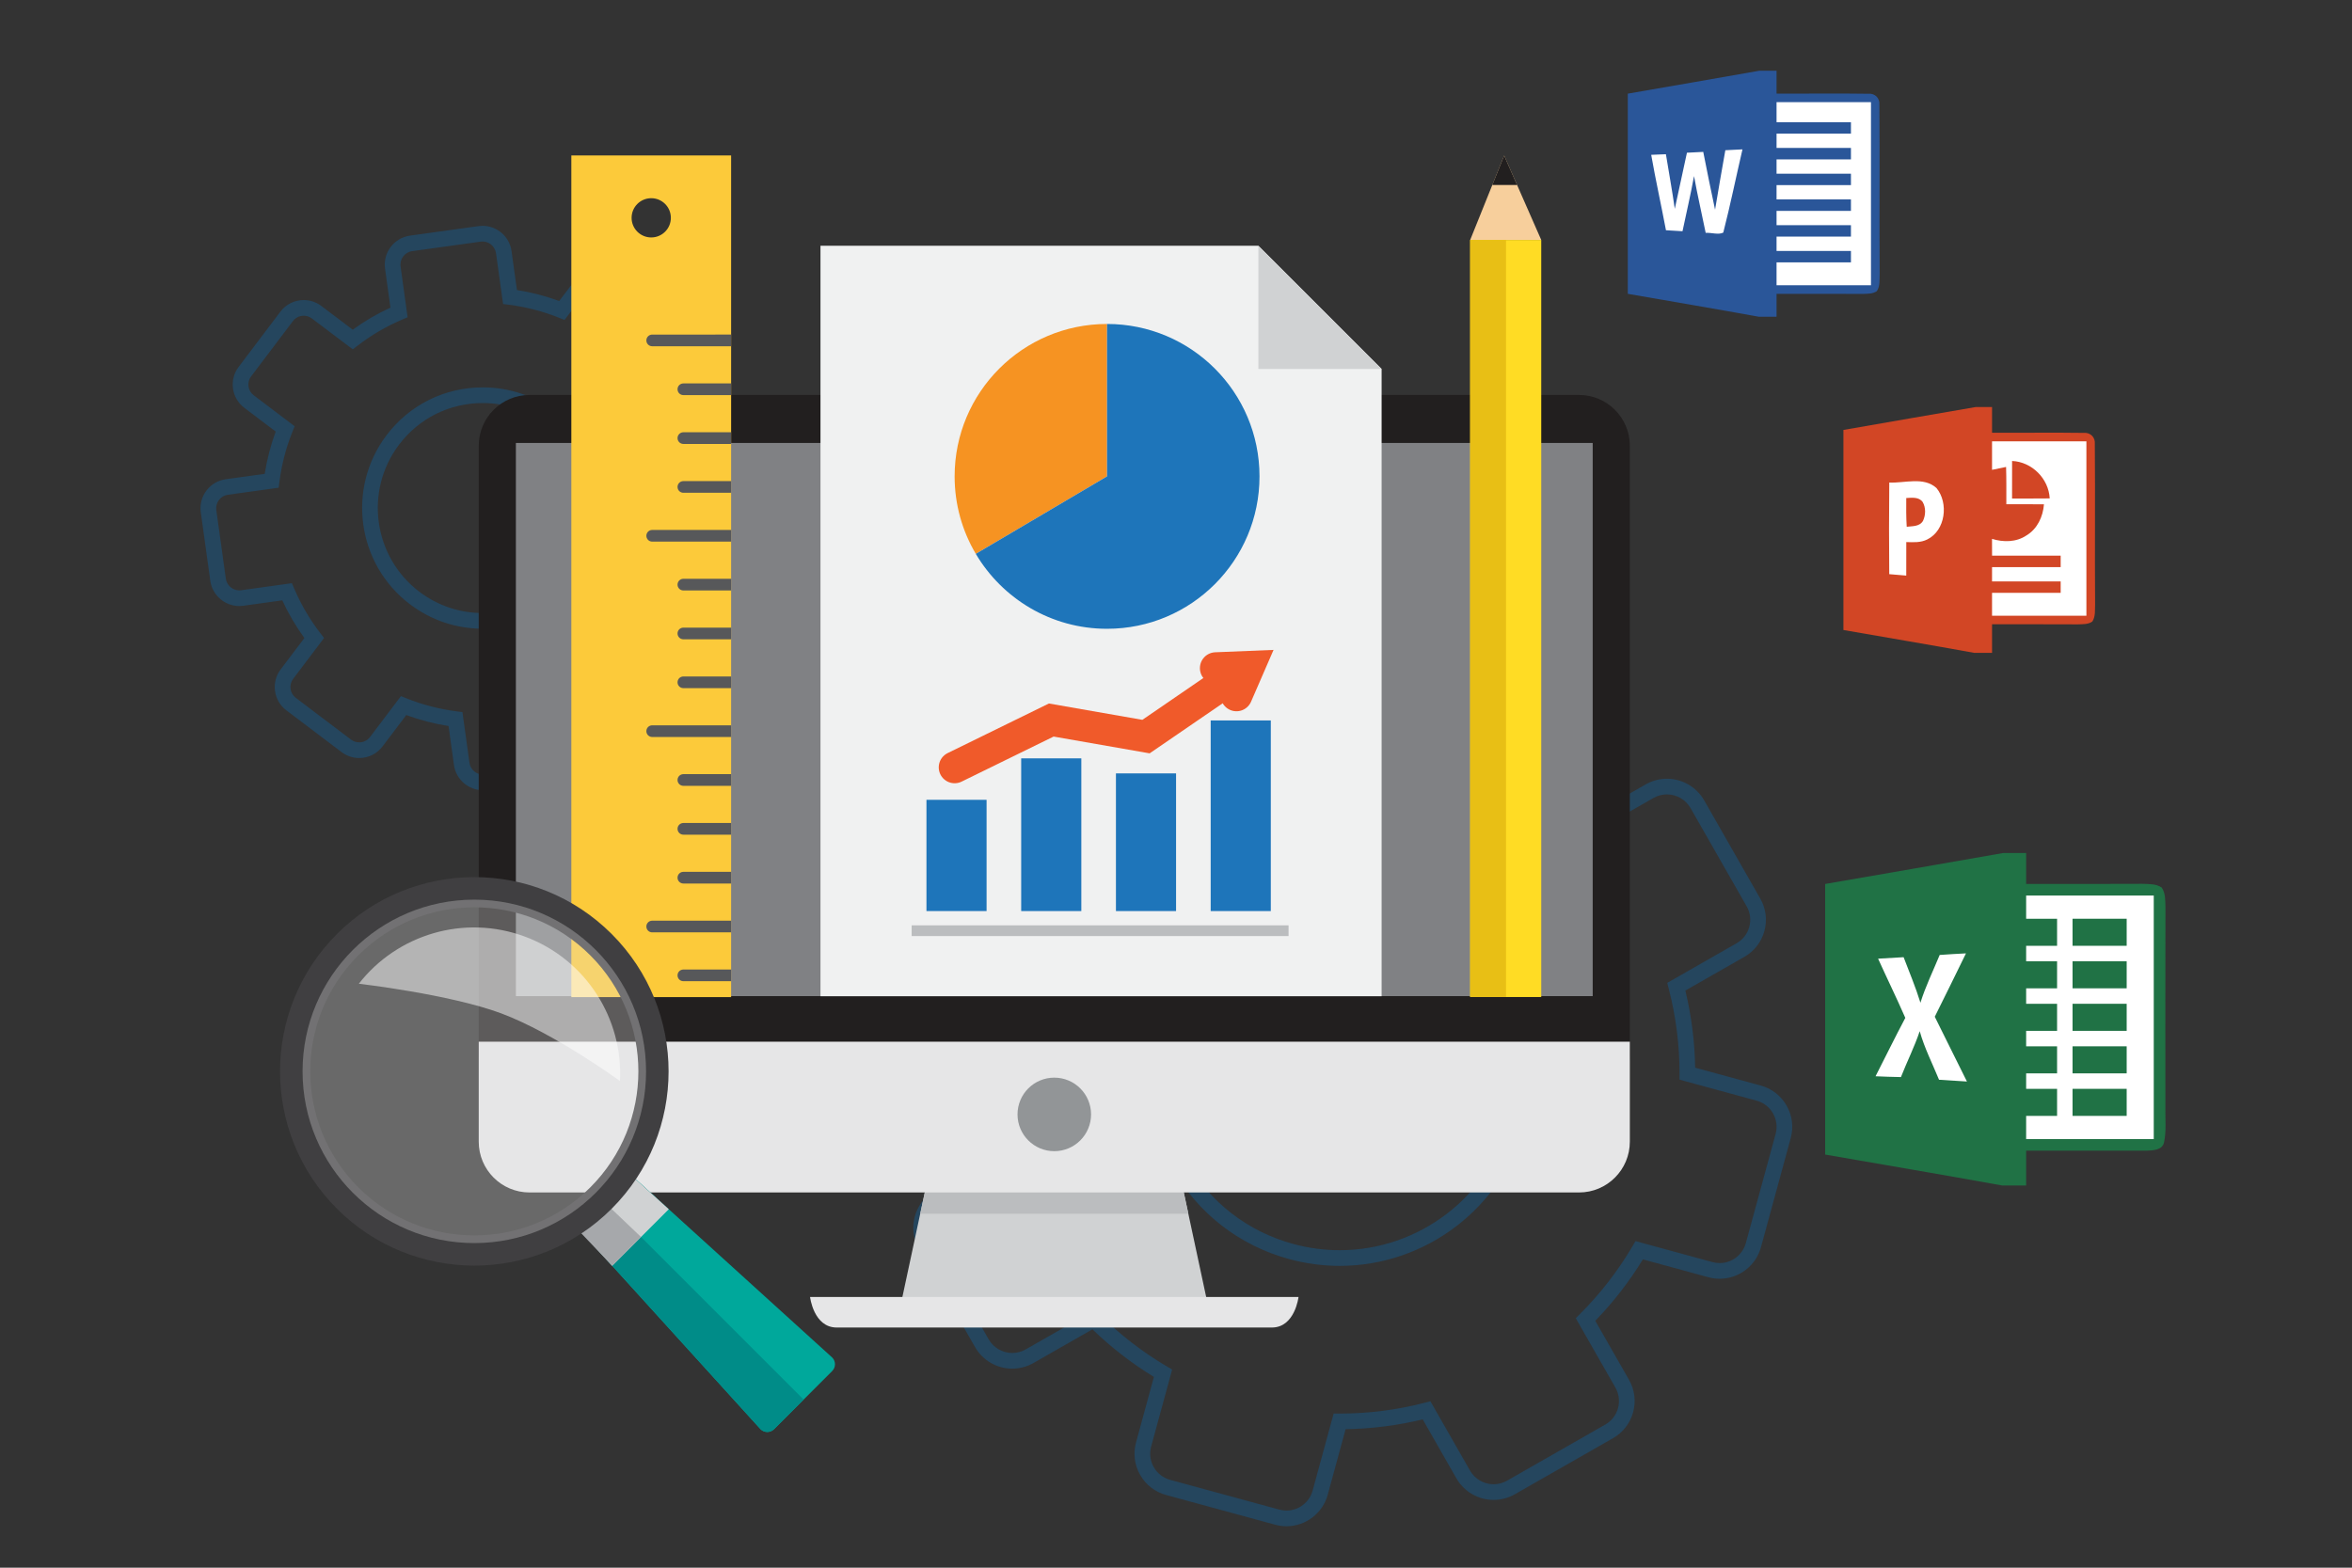 <?xml version="1.0" encoding="utf-8"?>
<!-- Generator: Adobe Illustrator 16.0.0, SVG Export Plug-In . SVG Version: 6.00 Build 0)  -->
<!DOCTYPE svg PUBLIC "-//W3C//DTD SVG 1.1//EN" "http://www.w3.org/Graphics/SVG/1.1/DTD/svg11.dtd">
<svg version="1.1" id="Layer_3" xmlns="http://www.w3.org/2000/svg" xmlns:xlink="http://www.w3.org/1999/xlink" x="0px" y="0px"
	 width="600px" height="400px" viewBox="0 0 600 400" enable-background="new 0 0 600 400" xml:space="preserve">
<rect x="0" y="0" width="600" height="400" fill="#333333" stroke="none"/>
<g>
	<g opacity="0.3">
		<path fill="#0271C4" d="M328.185,389.425c-0.971,0-1.941-0.13-2.885-0.388l-27.832-7.586c-2.814-0.766-5.163-2.583-6.611-5.118
			c-1.448-2.535-1.823-5.481-1.054-8.297l4.556-16.712c-5.667-3.467-10.929-7.543-15.676-12.142l-15.038,8.596
			c-1.652,0.942-3.524,1.44-5.415,1.44c0,0,0,0-0.001,0c-3.914,0-7.552-2.108-9.494-5.503l-14.32-25.05
			c-2.981-5.236-1.154-11.92,4.071-14.902l15.041-8.596c-1.555-6.448-2.394-13.051-2.499-19.67l-16.714-4.559
			c-5.812-1.588-9.25-7.604-7.665-13.411l7.588-27.834c1.297-4.742,5.628-8.054,10.532-8.054c0.97,0,1.939,0.131,2.882,0.389
			l16.71,4.557c3.448-5.637,7.524-10.899,12.144-15.678l-8.595-15.043c-1.449-2.531-1.825-5.477-1.056-8.293
			c0.768-2.814,2.585-5.162,5.117-6.61l25.052-14.313c1.652-0.943,3.524-1.441,5.414-1.441c3.915,0,7.551,2.11,9.488,5.507
			l8.598,15.042c6.453-1.557,13.058-2.398,19.675-2.506l4.554-16.71c1.294-4.741,5.626-8.053,10.534-8.053
			c0.969,0,1.938,0.13,2.88,0.387l27.834,7.592c5.81,1.584,9.25,7.601,7.667,13.412l-4.562,16.708
			c5.656,3.457,10.918,7.533,15.676,12.145l15.038-8.592c1.649-0.945,3.523-1.445,5.417-1.445c3.915,0,7.554,2.112,9.495,5.51
			l14.31,25.052c1.45,2.528,1.826,5.474,1.058,8.292c-0.769,2.816-2.588,5.162-5.123,6.605l-15.037,8.597
			c1.553,6.442,2.392,13.046,2.499,19.672l16.713,4.554c2.817,0.768,5.165,2.586,6.613,5.12c1.449,2.535,1.822,5.483,1.053,8.302
			l-7.592,27.827c-1.29,4.741-5.622,8.054-10.533,8.054c-0.968,0-1.935-0.13-2.876-0.386l-16.712-4.558
			c-3.456,5.647-7.533,10.908-12.145,15.67l8.594,15.043c1.452,2.538,1.827,5.489,1.056,8.31c-0.77,2.814-2.59,5.158-5.124,6.6
			l-25.043,14.31c-1.65,0.943-3.523,1.442-5.415,1.442c-3.915,0-7.554-2.109-9.495-5.504l-8.594-15.043
			c-6.432,1.555-13.034,2.395-19.67,2.502l-4.557,16.71C337.425,386.114,333.095,389.425,328.185,389.425z M279.343,334.197
			l1.08,1.084c5.146,5.161,10.959,9.664,17.279,13.384l1.317,0.775l-5.357,19.648c-0.487,1.785-0.25,3.652,0.668,5.26
			c0.918,1.606,2.406,2.758,4.189,3.243l27.833,7.586c0.601,0.164,1.217,0.247,1.832,0.247c3.11,0,5.853-2.097,6.669-5.1
			l5.357-19.648l1.529,0.001c7.368,0,14.641-0.928,21.681-2.758l1.48-0.385l10.104,17.687c1.23,2.151,3.538,3.489,6.022,3.489
			c1.196,0,2.383-0.316,3.431-0.915l25.046-14.312c1.607-0.915,2.76-2.398,3.247-4.181c0.489-1.788,0.251-3.659-0.67-5.269
			l-10.104-17.687l1.082-1.081c5.177-5.167,9.681-10.979,13.387-17.273l0.775-1.317l19.646,5.358
			c0.598,0.162,1.212,0.245,1.825,0.245c3.111,0,5.855-2.1,6.674-5.105l7.592-27.829c0.489-1.788,0.252-3.657-0.666-5.264
			s-2.406-2.759-4.191-3.245l-19.651-5.354l0.001-1.529c0.006-7.312-0.921-14.607-2.755-21.684l-0.383-1.479l17.683-10.109
			c1.607-0.915,2.759-2.4,3.245-4.184c0.487-1.785,0.249-3.65-0.67-5.252l-14.311-25.055c-1.231-2.155-3.539-3.494-6.022-3.494
			c-1.197,0-2.384,0.316-3.431,0.916l-17.685,10.104l-1.08-1.083c-5.161-5.176-10.975-9.68-17.278-13.386l-1.318-0.775l5.363-19.645
			c1.003-3.683-1.177-7.497-4.86-8.5l-27.834-7.592c-0.599-0.164-1.214-0.247-1.827-0.247c-3.11,0-5.854,2.1-6.675,5.105
			l-5.354,19.647l-1.529-0.001c-7.347,0-14.619,0.929-21.687,2.762l-1.479,0.384l-10.109-17.686
			c-1.229-2.154-3.533-3.491-6.015-3.491c-1.195,0-2.382,0.316-3.43,0.914l-25.05,14.313c-1.604,0.918-2.756,2.406-3.244,4.19
			c-0.487,1.785-0.249,3.65,0.669,5.254l10.105,17.685l-1.08,1.08c-5.187,5.189-9.691,11.004-13.386,17.284l-0.775,1.317
			l-19.648-5.358c-0.6-0.164-1.215-0.247-1.828-0.247c-3.107,0-5.851,2.101-6.673,5.107l-7.588,27.833
			c-1.005,3.681,1.175,7.493,4.859,8.499l19.651,5.36l-0.002,1.529c-0.009,7.302,0.917,14.597,2.754,21.681l0.383,1.479
			l-17.684,10.107c-3.313,1.891-4.47,6.128-2.581,9.447l14.318,25.046c1.231,2.151,3.539,3.488,6.022,3.488c0,0,0,0,0.001,0
			c1.196,0,2.382-0.315,3.43-0.914L279.343,334.197z M341.763,322.989c-4.345,0-8.692-0.585-12.923-1.739
			c-12.635-3.444-23.171-11.603-29.666-22.971c-6.496-11.368-8.174-24.586-4.728-37.22c5.797-21.273,25.233-36.132,47.264-36.132
			c4.345,0,8.693,0.585,12.924,1.738c26.077,7.119,41.504,34.12,34.389,60.191C383.222,308.131,363.788,322.989,341.763,322.989z
			 M341.71,228.928c-20.231,0-38.08,13.646-43.404,33.184c-3.166,11.604-1.624,23.743,4.341,34.183
			c5.966,10.441,15.642,17.934,27.246,21.097c3.887,1.061,7.881,1.599,11.87,1.599c20.227,0,38.073-13.646,43.4-33.185
			c6.535-23.943-7.633-48.742-31.582-55.279C349.693,229.465,345.699,228.928,341.71,228.928z"/>
		<path fill="#0271C4" d="M123.194,201.63c-3.701,0-6.877-2.765-7.389-6.431l-1.378-9.952c-3.685-0.576-7.3-1.515-10.783-2.799
			l-6.053,8.002c-1.422,1.882-3.593,2.962-5.957,2.962c-1.636,0-3.192-0.522-4.5-1.51L73.056,181.25
			c-1.59-1.197-2.619-2.945-2.896-4.919c-0.276-1.977,0.235-3.944,1.44-5.539l6.049-8c-2.194-3.008-4.084-6.231-5.638-9.613
			l-9.942,1.383c-0.343,0.047-0.689,0.071-1.031,0.071c-3.701,0-6.878-2.767-7.391-6.437l-2.426-17.497
			c-0.272-1.974,0.238-3.937,1.438-5.527c1.202-1.594,2.952-2.622,4.926-2.895l9.946-1.379c0.576-3.687,1.515-7.302,2.804-10.786
			l-8-6.052c-1.591-1.197-2.622-2.946-2.897-4.921c-0.275-1.976,0.237-3.94,1.445-5.532L71.53,79.52
			c1.422-1.882,3.592-2.961,5.954-2.961c1.636,0,3.19,0.523,4.494,1.513l8.012,6.045c3.008-2.189,6.23-4.075,9.611-5.625
			l-1.377-9.95c-0.574-4.066,2.276-7.846,6.353-8.422l17.497-2.428c0.343-0.047,0.691-0.072,1.035-0.072
			c3.708,0,6.882,2.769,7.383,6.44l1.384,9.944c3.681,0.574,7.294,1.512,10.778,2.799l6.06-8.003
			c1.421-1.881,3.591-2.961,5.953-2.961c1.636,0,3.192,0.523,4.5,1.512l14.088,10.646c3.282,2.482,3.933,7.172,1.452,10.456
			l-6.053,8.008c2.189,2.997,4.077,6.216,5.632,9.604l9.954-1.377c0.341-0.047,0.687-0.071,1.027-0.071
			c3.703,0,6.878,2.769,7.387,6.44l2.43,17.492c0.562,4.075-2.292,7.851-6.36,8.42l-9.952,1.384
			c-0.572,3.679-1.511,7.292-2.799,10.781l8.006,6.054c1.59,1.202,2.617,2.951,2.89,4.925c0.273,1.973-0.239,3.936-1.442,5.525
			l-10.65,14.094c-1.421,1.882-3.591,2.961-5.955,2.961c-1.636,0-3.191-0.522-4.498-1.512l-8.003-6.051
			c-2.994,2.185-6.216,4.074-9.611,5.636l1.38,9.943c0.276,1.978-0.237,3.944-1.443,5.535c-1.205,1.589-2.957,2.612-4.932,2.881
			l-17.486,2.432C123.885,201.605,123.538,201.63,123.194,201.63z M102.283,177.617l1.417,0.568
			c4.079,1.633,8.37,2.747,12.756,3.312l1.516,0.195l1.794,12.957c0.26,1.857,2.005,3.213,3.91,2.948l17.492-2.433
			c0.92-0.125,1.731-0.599,2.289-1.334c0.56-0.738,0.797-1.649,0.669-2.568l-1.797-12.949l1.405-0.601
			c4.075-1.742,7.899-3.985,11.366-6.666l1.21-0.936l10.425,7.883c0.607,0.459,1.328,0.702,2.085,0.702
			c1.098,0,2.104-0.5,2.763-1.372l10.651-14.096c0.56-0.739,0.797-1.649,0.67-2.564c-0.126-0.915-0.602-1.725-1.339-2.282
			l-10.426-7.884l0.568-1.418c1.639-4.086,2.753-8.376,3.311-12.75l0.193-1.518l12.959-1.802c1.887-0.264,3.211-2.018,2.95-3.91
			l-2.43-17.491c-0.258-1.863-1.995-3.224-3.906-2.957l-12.959,1.793l-0.6-1.407c-1.732-4.063-3.972-7.883-6.66-11.354l-0.937-1.209
			l7.884-10.432c1.152-1.524,0.85-3.701-0.673-4.853l-14.088-10.646c-0.608-0.46-1.33-0.703-2.087-0.703
			c-1.096,0-2.103,0.5-2.762,1.374l-7.892,10.423l-1.417-0.568c-4.08-1.636-8.369-2.75-12.747-3.311l-1.516-0.194l-1.803-12.956
			c-0.254-1.864-1.988-3.217-3.907-2.953l-17.491,2.427c-1.889,0.267-3.212,2.02-2.946,3.907l1.794,12.964l-1.407,0.6
			c-4.053,1.726-7.877,3.964-11.366,6.652l-1.208,0.931l-10.434-7.873c-0.607-0.461-1.325-0.703-2.081-0.703
			c-1.096,0-2.103,0.5-2.762,1.373L64.071,96.024c-0.562,0.74-0.8,1.65-0.672,2.565c0.127,0.914,0.605,1.723,1.345,2.279
			l10.426,7.887l-0.57,1.418c-1.639,4.077-2.754,8.368-3.316,12.754l-0.194,1.517l-12.956,1.797
			c-0.914,0.126-1.724,0.602-2.281,1.341c-0.558,0.74-0.795,1.652-0.668,2.57l2.425,17.494c0.26,1.86,2.002,3.221,3.912,2.955
			l12.948-1.801l0.6,1.407c1.729,4.053,3.972,7.878,6.667,11.368l0.934,1.21l-7.879,10.42c-0.56,0.741-0.798,1.655-0.669,2.572
			c0.128,0.915,0.605,1.725,1.344,2.281l14.081,10.654c0.607,0.458,1.329,0.701,2.088,0.701c1.098,0,2.106-0.501,2.766-1.375
			L102.283,177.617z M123.126,160.417c-6.74,0-13.151-2.154-18.54-6.229c-13.538-10.246-16.224-29.592-5.989-43.126
			c5.869-7.767,14.826-12.222,24.574-12.222c6.742,0,13.154,2.155,18.544,6.232c6.559,4.957,10.794,12.173,11.927,20.32
			c1.132,8.146-0.976,16.246-5.935,22.807C141.835,155.964,132.875,160.417,123.126,160.417z M123.172,102.84
			c-8.482,0-16.276,3.876-21.383,10.634c-8.906,11.776-6.567,28.609,5.211,37.524c4.688,3.544,10.264,5.418,16.126,5.418
			c8.484,0,16.281-3.875,21.391-10.631c4.314-5.708,6.148-12.755,5.164-19.844c-0.985-7.088-4.67-13.367-10.377-17.679
			C134.614,104.715,129.036,102.84,123.172,102.84z"/>
	</g>
	<g>
		<g>
			<g>
				<g>
					<polygon fill="#D0D2D3" points="308.065,332.637 229.836,332.637 241.145,279.857 296.754,279.857 					"/>
					<polygon fill="#BBBDBF" points="303.15,309.7 296.754,279.857 241.145,279.857 234.748,309.7 					"/>
					<path fill="#E6E6E7" d="M324.459,338.721H213.444c-5.892,0-6.797-7.795-6.797-7.795h124.609
						C331.257,330.925,330.348,338.721,324.459,338.721z"/>
				</g>
				<path fill="#221F1F" d="M415.773,269.298c0,7.16-5.801,12.962-12.959,12.962H135.09c-7.16,0-12.965-5.802-12.965-12.962V113.74
					c0-7.161,5.805-12.965,12.965-12.965h267.726c7.158,0,12.959,5.804,12.959,12.965L415.773,269.298L415.773,269.298z"/>
				<path fill="#E6E6E7" d="M122.125,265.788v25.51c0,7.161,5.805,12.964,12.965,12.964h267.726c7.158,0,12.959-5.803,12.959-12.964
					v-25.51H122.125z"/>
				<rect x="131.602" y="113.022" fill="#808184" width="274.7" height="141.142"/>
				<circle fill="#929597" cx="268.951" cy="284.344" r="9.381"/>
			</g>
		</g>
		<g>
			<g>
				<polygon fill="#F0F1F1" points="209.307,62.706 209.307,254.191 352.453,254.191 352.453,94.144 321.015,62.706 				"/>
				<polygon fill="#D0D2D3" points="352.453,94.146 321.015,62.706 321.015,94.146 				"/>
			</g>
			<g>
				<path fill="#F69322" d="M243.527,121.548c0,7.22,1.972,13.976,5.4,19.77l33.484-19.77V82.661
					C260.938,82.661,243.527,100.069,243.527,121.548z"/>
				<path fill="#1E75BA" d="M282.412,82.661v38.887l-33.484,19.77c6.77,11.44,19.229,19.119,33.484,19.119
					c21.479,0,38.89-17.412,38.89-38.889C321.302,100.069,303.893,82.661,282.412,82.661z"/>
				<rect x="232.563" y="236.104" fill="#BBBDBF" width="96.152" height="2.739"/>
				<rect x="236.342" y="204.075" fill="#1E75BA" width="15.337" height="28.385"/>
				<rect x="260.507" y="193.497" fill="#1E75BA" width="15.341" height="38.964"/>
				<rect x="284.678" y="197.333" fill="#1E75BA" width="15.338" height="35.128"/>
				<rect x="308.848" y="183.823" fill="#1E75BA" width="15.337" height="48.638"/>
				<polyline fill="none" stroke="#F05A2A" stroke-width="8.104" stroke-linecap="round" stroke-miterlimit="10" points="
					316.514,171.378 292.347,187.943 268.18,183.717 243.527,195.795 				"/>
				<polyline fill="none" stroke="#F05A2A" stroke-width="8.104" stroke-linecap="round" stroke-miterlimit="10" points="
					310.151,170.479 318.594,170.136 315.426,177.428 				"/>
			</g>
		</g>
		<g>
			<polygon fill="#F7CF9C" points="393.174,61.227 383.713,39.689 375.045,61.226 			"/>
			<polygon fill="#221F1F" points="387.015,47.205 383.713,39.689 380.688,47.205 			"/>
			<rect x="375.045" y="61.226" fill="#FFDC24" width="18.129" height="193.167"/>
			<rect x="375.046" y="61.226" fill="#E8BF15" width="9.145" height="193.168"/>
		</g>
		<g>
			<path fill="#FCCA3A" d="M145.75,39.671v214.74h40.761V39.671H145.75z M166.131,60.585c-2.765,0-5.008-2.242-5.008-5.007
				c0-2.765,2.243-5.007,5.008-5.007c2.766,0,5.006,2.243,5.006,5.007C171.137,58.344,168.896,60.585,166.131,60.585z"/>
			<path fill="#57585A" d="M166.379,85.369c-0.824,0-1.492,0.668-1.492,1.49c0,0.825,0.668,1.492,1.492,1.492h20.132v-2.982H166.379
				L166.379,85.369z"/>
			<path fill="#57585A" d="M174.334,97.831c-0.826,0-1.494,0.667-1.494,1.49c0,0.824,0.668,1.493,1.494,1.493h12.177v-2.983H174.334
				z"/>
			<path fill="#57585A" d="M174.334,110.292c-0.826,0-1.494,0.668-1.494,1.492c0,0.825,0.668,1.492,1.494,1.492h12.177v-2.983
				L174.334,110.292L174.334,110.292z"/>
			<path fill="#57585A" d="M174.334,122.754c-0.826,0-1.494,0.667-1.494,1.491c0,0.824,0.668,1.491,1.494,1.491h12.177v-2.982
				H174.334z"/>
			<path fill="#57585A" d="M166.379,135.216c-0.824,0-1.492,0.667-1.492,1.491s0.668,1.492,1.492,1.492h20.132v-2.982
				L166.379,135.216L166.379,135.216z"/>
			<path fill="#57585A" d="M174.334,147.678c-0.826,0-1.494,0.667-1.494,1.493c0,0.821,0.668,1.489,1.494,1.489h12.177v-2.982
				H174.334z"/>
			<path fill="#57585A" d="M174.334,160.14c-0.826,0-1.494,0.668-1.494,1.492c0,0.824,0.668,1.491,1.494,1.491h12.177v-2.983
				H174.334z"/>
			<path fill="#57585A" d="M174.334,172.602c-0.826,0-1.494,0.668-1.494,1.493c0,0.823,0.668,1.491,1.494,1.491h12.177v-2.983
				L174.334,172.602L174.334,172.602z"/>
			<path fill="#57585A" d="M166.379,185.065c-0.824,0-1.492,0.667-1.492,1.49c0,0.825,0.668,1.493,1.492,1.493h20.132v-2.983
				H166.379z"/>
			<path fill="#57585A" d="M174.334,197.526c-0.826,0-1.494,0.668-1.494,1.491c0,0.825,0.668,1.493,1.494,1.493h12.177v-2.984
				H174.334z"/>
			<path fill="#57585A" d="M174.334,209.988c-0.826,0-1.494,0.668-1.494,1.49c0,0.824,0.668,1.492,1.494,1.492h12.177v-2.981
				L174.334,209.988L174.334,209.988z"/>
			<path fill="#57585A" d="M174.334,222.451c-0.826,0-1.494,0.667-1.494,1.492c0,0.822,0.668,1.49,1.494,1.49h12.177v-2.982H174.334
				L174.334,222.451z"/>
			<path fill="#57585A" d="M166.379,234.912c-0.824,0-1.492,0.668-1.492,1.492s0.668,1.492,1.492,1.492h20.132v-2.983
				L166.379,234.912L166.379,234.912z"/>
			<path fill="#57585A" d="M174.334,247.375c-0.826,0-1.494,0.667-1.494,1.491c0,0.823,0.668,1.491,1.494,1.491h12.177v-2.982
				H174.334z"/>
		</g>
		<g>
			<path fill="#00A89B" d="M146.086,311.857l47.921,52.797c0.954,0.953,2.501,0.955,3.455,0l14.829-14.831
				c0.957-0.954,0.953-2.5,0-3.453l-52.799-47.923L146.086,311.857z"/>
			<path fill="#008C88" d="M160.545,312.639l6.938-6.939l-7.99-7.25l-13.406,13.408l47.921,52.797c0.954,0.955,2.501,0.955,3.455,0
				l7.548-7.549L160.545,312.639z"/>
			<polygon fill="#D0D2D3" points="170.608,308.539 159.492,298.449 146.086,311.857 156.174,322.975 			"/>
			<polygon fill="#A6A8AB" points="163.514,315.607 152.678,305.292 145.847,312.124 156.162,322.958 			"/>
			<path fill="#403F41" d="M85.955,238.316c-19.355,19.355-19.355,50.734,0,70.09c19.354,19.355,50.732,19.355,70.088,0
				c19.355-19.354,19.355-50.732,0.002-70.09C136.689,218.961,105.309,218.961,85.955,238.316z M150.594,302.955
				c-16.346,16.345-42.844,16.348-59.187,0.001c-16.346-16.345-16.346-42.843,0-59.188c16.343-16.345,42.841-16.347,59.187,0
				C166.938,260.111,166.938,286.609,150.594,302.955z"/>
			<circle opacity="0.3" fill="#E6E6E7" enable-background="new    " cx="120.998" cy="273.362" r="43.815"/>
			<path opacity="0.5" fill="#FFFFFF" enable-background="new    " d="M158.156,275.829c0.82-15.817-8.582-31.013-24.209-36.837
				c-15.626-5.822-32.68-0.483-42.41,12.011c0,0,23.195,2.67,36.326,7.563C141.398,263.611,158.156,275.829,158.156,275.829z"/>
		</g>
	</g>
	<g>
		<path fill="#D24625" d="M504.039,103.852h4.135v6.564c7.799,0.044,15.604-0.081,23.394,0.036c1.678-0.16,2.991,1.145,2.823,2.823
			c0.123,13.625-0.028,27.258,0.072,40.892c-0.072,1.473,0.146,3.106-0.699,4.412c-1.065,0.773-2.45,0.671-3.698,0.729
			c-7.294-0.036-14.589-0.021-21.892-0.021v7.294h-4.536c-11.115-2.027-22.255-3.88-33.38-5.835c-0.006-17.018,0-34.035,0-51.044
			C481.514,107.754,492.77,105.771,504.039,103.852z"/>
		<path fill="#FFFFFF" d="M508.174,112.605h24.071v44.494h-24.071v-5.836h17.508v-2.917h-17.508v-3.647h17.508v-2.917h-17.5
			c-0.008-1.43-0.008-2.858-0.014-4.289c2.888,0.897,6.178,0.875,8.76-0.862c2.795-1.654,4.254-4.813,4.492-7.964
			c-3.201-0.022-6.404-0.014-9.6-0.014c-0.006-3.174,0.038-6.346-0.064-9.512c-1.195,0.233-2.393,0.481-3.582,0.736V112.605
			L508.174,112.605z"/>
		<path fill="#D24625" d="M513.287,117.616c5.07,0.233,9.329,4.5,9.6,9.555c-3.203,0.037-6.403,0.022-9.606,0.022
			C513.279,123.998,513.271,120.803,513.287,117.616L513.287,117.616z"/>
		<path fill="#FFFFFF" d="M481.959,123.123c3.961,0.189,8.759-1.569,12.043,1.4c3.145,3.816,2.313,10.832-2.349,13.116
			c-1.656,0.846-3.553,0.729-5.354,0.67c-0.008,2.853-0.016,5.704-0.008,8.557c-1.447-0.126-2.895-0.247-4.34-0.365
			C481.885,138.71,481.872,130.913,481.959,123.123L481.959,123.123z"/>
		<path fill="#D24625" d="M486.291,127.069c1.438-0.066,3.218-0.328,4.188,1.021c0.832,1.431,0.787,3.312,0.095,4.785
			c-0.831,1.503-2.712,1.356-4.164,1.532C486.254,131.963,486.27,129.52,486.291,127.069L486.291,127.069z"/>
	</g>
	<g>
		<path fill="#207245" d="M511.016,217.648h5.858v7.892c9.874,0,19.747,0.019,29.622-0.03c1.666,0.069,3.501-0.049,4.95,0.946
			c1.017,1.46,0.898,3.315,0.967,4.992c-0.048,17.124-0.027,34.237-0.02,51.353c-0.049,2.871,0.267,5.801-0.336,8.631
			c-0.394,2.053-2.859,2.101-4.507,2.17c-10.221,0.028-20.449-0.02-30.678,0v8.877h-6.126c-15.033-2.731-30.096-5.256-45.148-7.892
			v-69.039C480.742,222.916,495.883,220.322,511.016,217.648z"/>
		<path fill="#FFFFFF" d="M516.874,228.5h32.552v62.143h-32.552v-5.918h7.892v-6.904h-7.892v-3.945h7.892v-6.904h-7.892v-3.945
			h7.892v-6.905h-7.892v-3.945h7.892v-6.905h-7.892v-3.945h7.892v-6.905h-7.892V228.5z"/>
		<path fill="#207245" d="M528.711,234.417h13.809v6.905h-13.809V234.417z"/>
		<path fill="#FFFFFF" d="M494.818,243.659c2.229-0.157,4.469-0.296,6.706-0.403c-2.631,5.4-5.282,10.789-7.96,16.166
			c2.713,5.523,5.483,11.008,8.207,16.532c-2.375-0.136-4.748-0.288-7.12-0.454c-1.679-4.113-3.723-8.088-4.926-12.389
			c-1.34,4.005-3.254,7.781-4.791,11.709c-2.161-0.029-4.321-0.118-6.48-0.207c2.532-4.961,4.98-9.963,7.595-14.896
			c-2.219-5.08-4.658-10.061-6.944-15.111c2.171-0.129,4.342-0.256,6.512-0.375c1.467,3.857,3.076,7.664,4.291,11.621
			C491.207,251.659,493.15,247.714,494.818,243.659L494.818,243.659z"/>
		<path fill="#207245" d="M528.711,245.268h13.809v6.905h-13.809V245.268z M528.711,256.118h13.809v6.905h-13.809V256.118z
			 M528.711,266.968h13.809v6.905h-13.809V266.968z M528.711,277.818h13.809v6.904h-13.809V277.818z"/>
	</g>
	<g>
		<path fill="#2A5699" d="M448.838,18.041h4.364v5.839c7.811,0.043,15.612-0.081,23.415,0.043c1.664-0.168,2.971,1.125,2.817,2.789
			c0.123,14.379-0.028,28.765,0.072,43.145c-0.072,1.474,0.146,3.109-0.707,4.414c-1.065,0.76-2.446,0.665-3.688,0.723
			c-7.308-0.035-14.606-0.021-21.911-0.021v5.839h-4.563c-11.107-2.028-22.248-3.89-33.379-5.839c-0.006-17.028,0-34.057,0-51.078
			C426.451,21.938,437.648,20.035,448.838,18.041L448.838,18.041z"/>
		<path fill="#FFFFFF" d="M453.202,26.07h24.086v46.714h-24.086v-5.84h18.977v-2.919h-18.977v-3.65h18.977v-2.919h-18.977v-3.649
			h18.977v-2.919h-18.977v-3.65h18.977v-2.92h-18.977v-3.649h18.977V37.75h-18.977v-3.649h18.977v-2.92h-18.977V26.07z
			 M430.342,38.966c1.387-0.08,2.773-0.138,4.161-0.21c0.97,4.926,1.962,9.845,3.014,14.75c0.825-5.065,1.737-10.117,2.62-15.175
			c1.459-0.05,2.92-0.13,4.372-0.218c-1.648,7.071-3.095,14.204-4.896,21.232c-1.221,0.635-3.045-0.03-4.49,0.072
			c-0.971-4.832-2.102-9.634-2.971-14.488c-0.854,4.715-1.963,9.386-2.941,14.073c-1.401-0.073-2.81-0.161-4.219-0.255
			c-1.212-6.422-2.635-12.802-3.767-19.241c1.248-0.059,2.505-0.109,3.752-0.153c0.753,4.649,1.605,9.278,2.263,13.934
			C428.27,48.515,429.318,43.741,430.342,38.966L430.342,38.966z"/>
	</g>
</g>
</svg>
